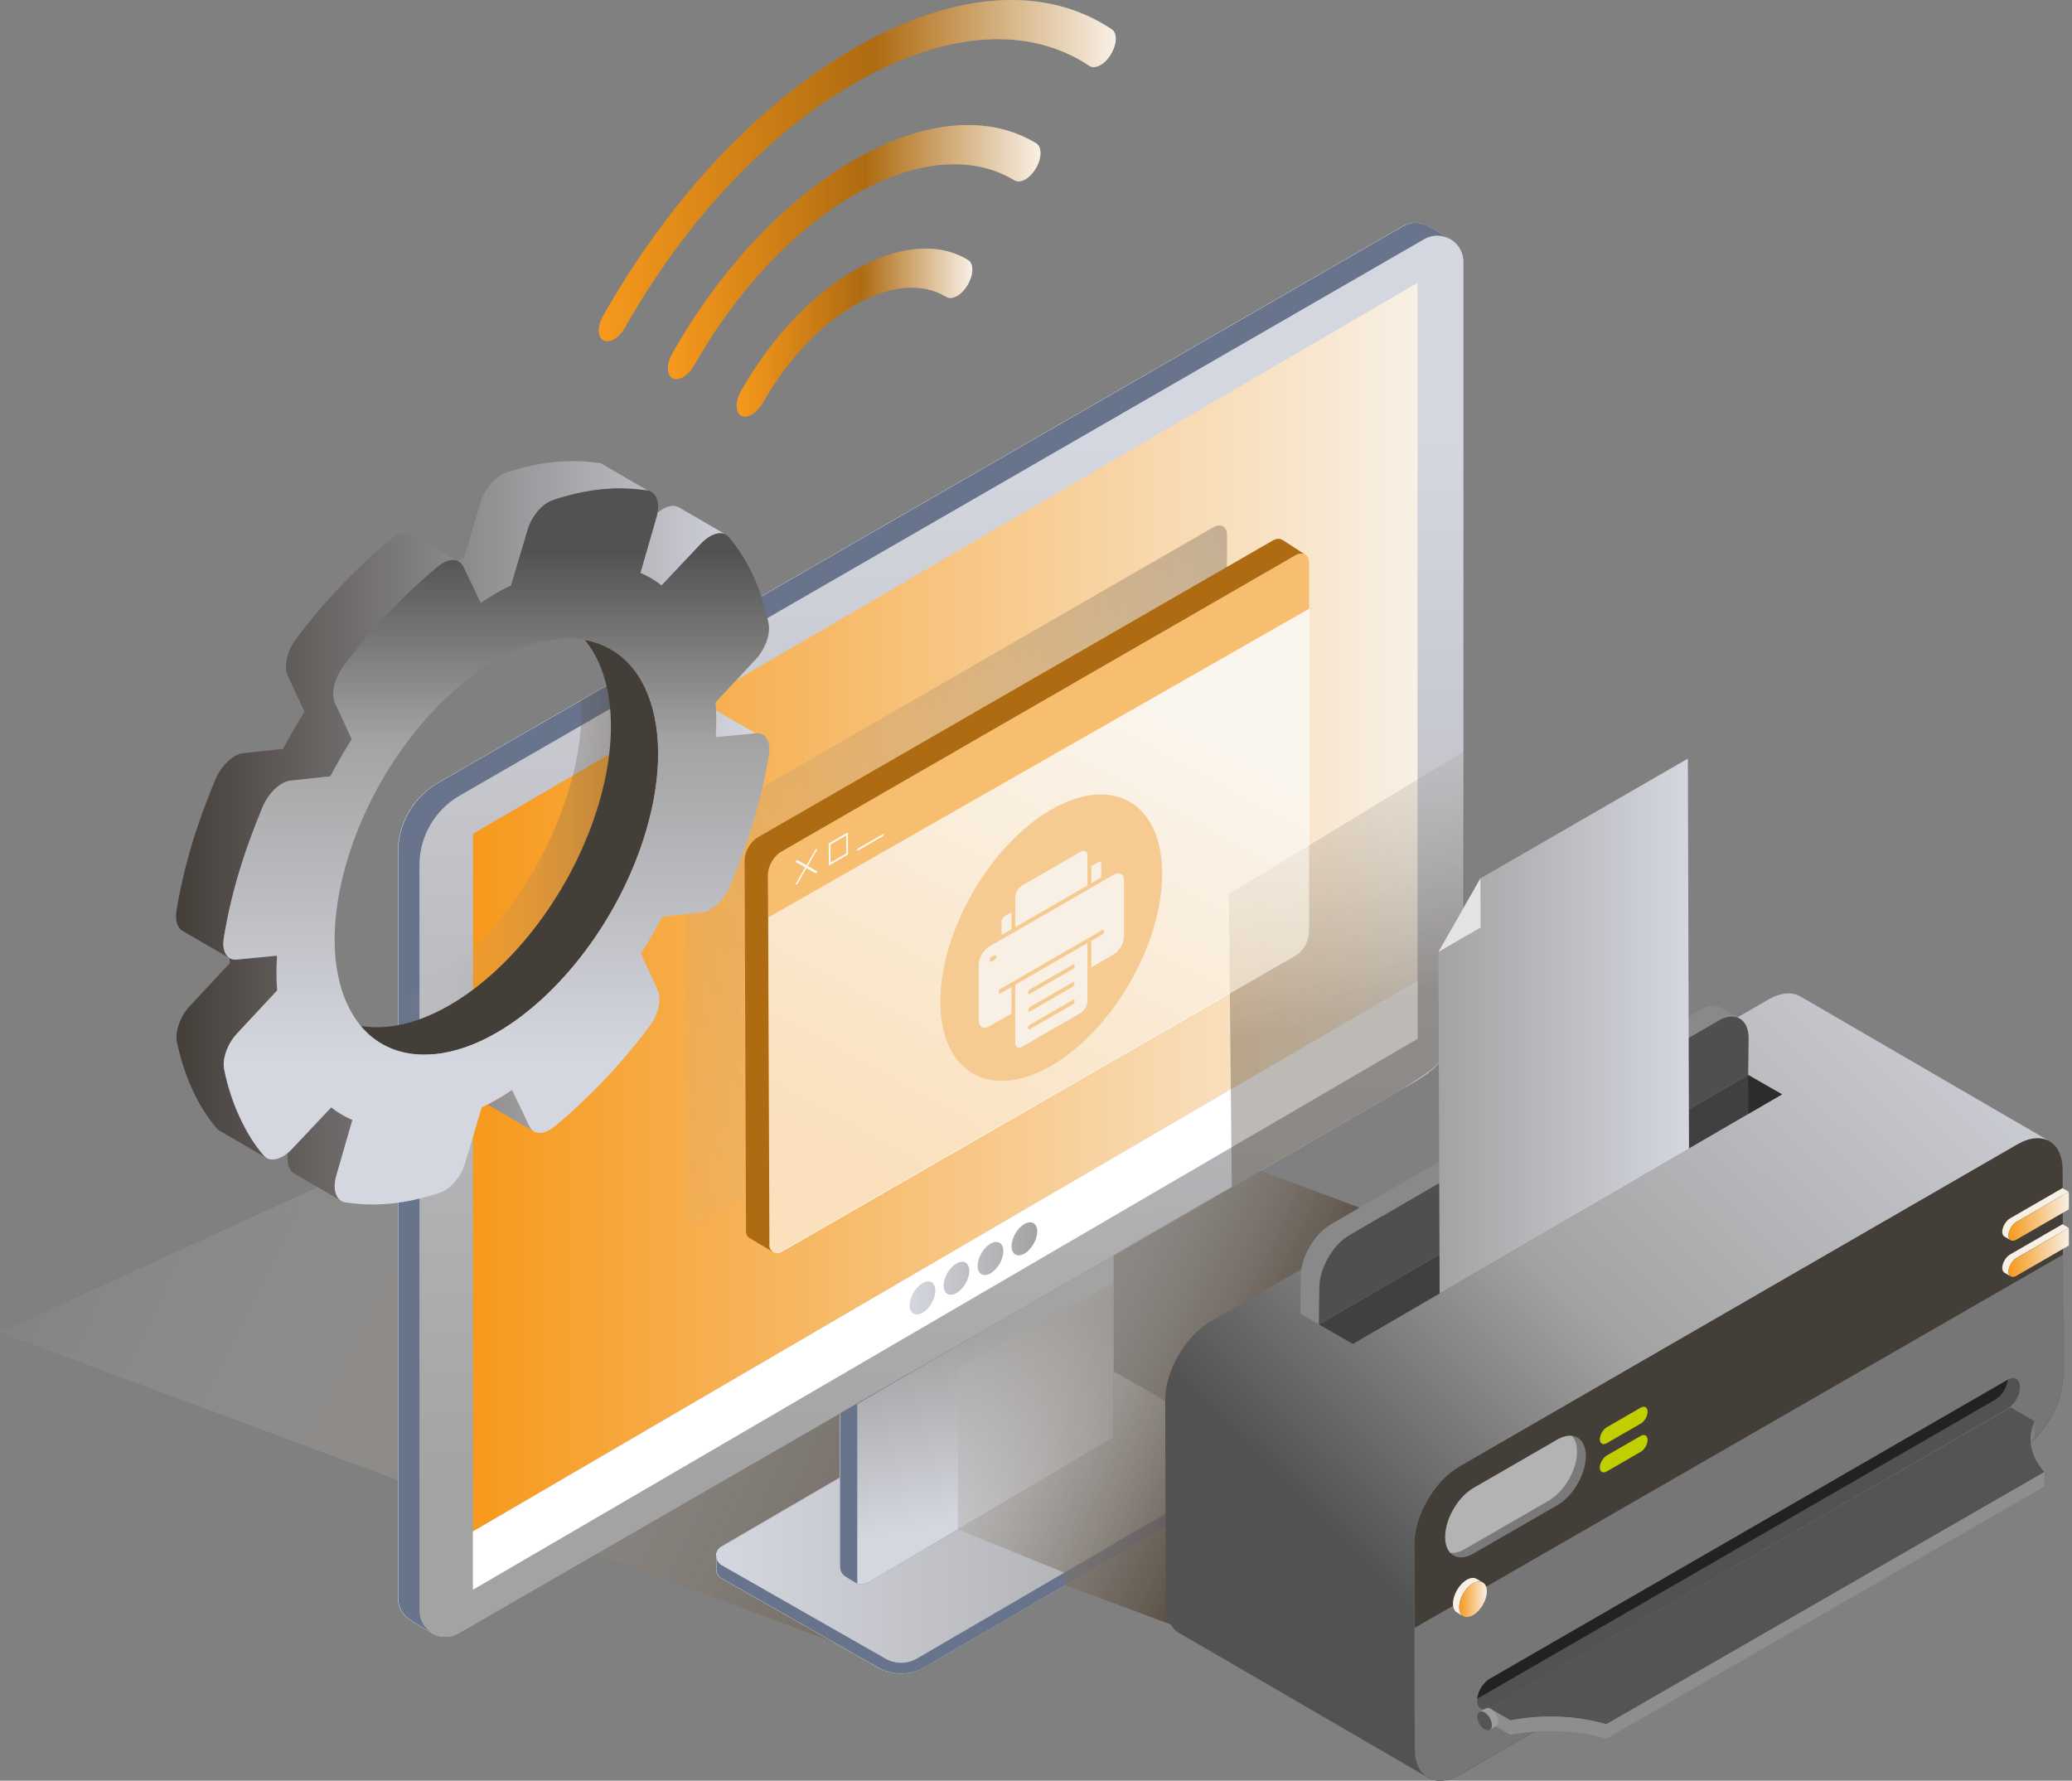 <svg width="434" height="373" viewBox="0 0 434 373" fill="none" xmlns="http://www.w3.org/2000/svg">
<rect x="0" y="0" width="434" height="373" fill="#808080" stroke="none"/>
<path d="M130.891 68.638C129.679 70.789 127.66 71.956 126.387 71.298C125.149 70.613 125.132 68.295 126.334 66.162C140.522 41.123 159.52 21.062 179.862 9.588C200.186 -1.86 219 -3.107 232.837 6.12C234.057 6.866 233.978 9.263 232.679 11.379C231.397 13.53 229.36 14.583 228.175 13.793C215.541 5.365 198.334 6.506 179.783 16.98C161.206 27.436 143.867 45.75 130.891 68.62V68.638Z" fill="url(#paint0_linear_9299_224)"/>
<g opacity="0.4">
<path d="M130.891 68.638C129.679 70.789 127.66 71.956 126.387 71.298C125.149 70.613 125.132 68.295 126.334 66.162C140.522 41.123 159.52 21.062 179.862 9.588C200.186 -1.86 219 -3.107 232.837 6.12C234.057 6.866 233.978 9.263 232.679 11.379C231.397 13.53 229.36 14.583 228.175 13.793C215.541 5.365 198.334 6.506 179.783 16.98C161.206 27.436 143.867 45.75 130.891 68.62V68.638Z" fill="url(#paint1_linear_9299_224)"/>
</g>
<path d="M217.043 30.026C218.263 30.773 218.237 33.09 216.99 35.25V35.224C215.726 37.392 213.733 38.516 212.486 37.761C203.724 32.484 192.022 33.441 179.511 40.482C166.544 47.813 154.437 60.596 145.377 76.566C144.139 78.734 142.146 79.884 140.873 79.226C139.618 78.558 139.574 76.249 140.821 74.055C151.092 55.943 164.876 41.422 179.599 33.108C193.813 25.127 207.131 24.004 217.043 30.017H217.034L217.043 30.026Z" fill="url(#paint2_linear_9299_224)"/>
<g opacity="0.4">
<path d="M217.043 30.026C218.263 30.773 218.237 33.09 216.99 35.25V35.224C215.726 37.392 213.733 38.516 212.486 37.761C203.724 32.484 192.022 33.441 179.511 40.482C166.544 47.813 154.437 60.596 145.377 76.566C144.139 78.734 142.146 79.884 140.873 79.226C139.618 78.558 139.574 76.249 140.821 74.055C151.092 55.943 164.876 41.422 179.599 33.108C193.813 25.127 207.131 24.004 217.043 30.017H217.034L217.043 30.026Z" fill="url(#paint3_linear_9299_224)"/>
</g>
<path d="M179.406 56.382C188.247 51.395 196.543 50.71 202.75 54.45C203.971 55.17 203.971 57.47 202.698 59.648C201.442 61.816 199.44 62.94 198.194 62.185C193.207 59.156 186.5 59.692 179.327 63.748C171.891 67.935 164.946 75.275 159.775 84.397C158.538 86.565 156.518 87.759 155.272 87.083C154.016 86.416 153.972 84.107 155.219 81.912C161.637 70.613 170.205 61.562 179.406 56.373V56.382Z" fill="url(#paint4_linear_9299_224)"/>
<g opacity="0.4">
<path d="M179.406 56.382C188.247 51.395 196.543 50.71 202.75 54.45C203.971 55.17 203.971 57.47 202.698 59.648C201.442 61.816 199.44 62.94 198.194 62.185C193.207 59.156 186.5 59.692 179.327 63.748C171.891 67.935 164.946 75.275 159.775 84.397C158.538 86.565 156.518 87.759 155.272 87.083C154.016 86.416 153.972 84.107 155.219 81.912C161.637 70.613 170.205 61.562 179.406 56.373V56.382Z" fill="url(#paint5_linear_9299_224)"/>
</g>
<path opacity="0.5" d="M140.513 249.738H142.312V243.865C142.312 243.364 141.909 242.96 141.408 242.96C140.908 242.96 140.504 243.364 140.504 243.865V249.738H140.513Z" fill="white"/>
<path opacity="0.5" d="M142.321 250.186H140.521V256.059C140.521 256.56 140.925 256.963 141.426 256.963C141.926 256.963 142.33 256.56 142.33 256.059V250.186H142.321Z" fill="white"/>
<path d="M83.535 240.915C83.535 240.915 244.294 306.681 242.784 307.55L177.299 344.976L0 279.087L83.535 240.915Z" fill="url(#paint6_linear_9299_224)"/>
<path d="M261.045 303.151L227.297 283.898C224.979 282.564 222.117 282.582 219.808 283.934L151.11 323.959C150.302 324.424 149.995 326.092 149.995 326.092C149.995 326.092 149.969 327.962 149.995 328.743C150.021 329.472 150.399 330.201 151.128 330.622L183.787 349.252C186.842 350.999 190.608 350.981 193.655 349.199L261.071 309.92C261.818 309.481 262.213 308.709 262.221 307.954V304.96C262.221 304.96 262.134 303.757 261.054 303.134L261.045 303.151Z" fill="white"/>
<path d="M261.062 307.172L192.021 347.408C189.976 348.593 187.465 348.602 185.411 347.434L151.127 327.874C149.617 327.014 149.608 324.845 151.11 323.976L219.799 283.951C222.117 282.599 224.97 282.599 227.297 283.916L261.045 303.169C262.599 304.056 262.607 306.277 261.062 307.172Z" fill="white"/>
<path d="M233.196 246.577L179.748 277.27C177.377 278.64 175.92 281.168 175.92 283.898V328.173C175.92 329.059 176.359 329.779 177 330.209C177.377 330.473 179.019 331.482 179.519 331.693C180.187 331.965 180.968 331.948 181.688 331.535L233.188 301.106V246.56V246.569L233.196 246.577Z" fill="white"/>
<path d="M179.52 331.693C180.188 331.965 180.978 331.948 181.698 331.535L233.189 301.106V262.784L179.512 294.1C179.512 294.1 179.512 329.885 179.512 331.693H179.52Z" fill="white"/>
<path d="M298.085 46.918C296.716 46.496 295.171 46.61 293.775 47.418L91.745 163.973C86.547 166.975 83.343 172.515 83.343 178.511V334.704C83.343 336.636 84.308 338.234 85.713 339.191C86.556 339.761 90.164 342.009 91.262 342.457C92.737 343.054 94.466 343.018 96.029 342.114L297.023 226.157C302.879 222.777 306.478 216.543 306.478 209.792V54.837C306.478 52.861 305.469 51.228 304.011 50.289C303.195 49.753 299.402 47.321 298.094 46.926L298.085 46.918Z" fill="white"/>
<path d="M297.014 226.166L96.02 342.123C92.377 344.221 87.82 341.596 87.82 337.4V181.207C87.82 175.219 91.025 169.662 96.222 166.668L298.261 50.105C301.905 48.006 306.461 50.631 306.461 54.828V209.801C306.461 216.552 302.862 222.785 297.006 226.166H297.014Z" fill="white"/>
<path d="M296.856 217.588L99.022 332.992V174.648L296.856 59.244V217.597V217.588Z" fill="white" stroke="#4D4C4D" stroke-width="0.75" stroke-linecap="round" stroke-linejoin="round"/>
<path d="M261.099 303.151L227.351 283.898C225.024 282.564 222.171 282.582 219.862 283.934L151.164 323.959C150.356 324.424 150.049 326.092 150.049 326.092C150.049 326.092 150.022 327.962 150.049 328.743C150.075 329.472 150.453 330.201 151.181 330.622L183.832 349.252C186.896 350.999 190.653 350.981 193.7 349.199L261.125 309.92C261.871 309.481 262.266 308.709 262.266 307.954V304.96C262.266 304.96 262.179 303.757 261.107 303.134L261.099 303.151Z" fill="#68748C"/>
<path d="M261.115 307.172L192.075 347.408C190.038 348.593 187.518 348.602 185.464 347.434L151.181 327.874C149.67 327.014 149.67 324.845 151.172 323.976L219.861 283.951C222.17 282.599 225.032 282.599 227.359 283.916L261.107 303.169C262.652 304.056 262.669 306.277 261.124 307.172H261.115Z" fill="url(#paint7_linear_9299_224)"/>
<path d="M233.25 246.577L179.793 277.27C177.422 278.64 175.965 281.168 175.965 283.898V328.173C175.965 329.059 176.404 329.779 177.045 330.209C177.431 330.473 179.073 331.482 179.564 331.693C180.24 331.965 181.022 331.948 181.742 331.535L233.232 301.106V246.56L233.241 246.569L233.25 246.577Z" fill="#68748C"/>
<path d="M179.573 331.693C180.24 331.965 181.022 331.948 181.742 331.535L233.241 301.106V262.784L179.564 294.1V331.693H179.573Z" fill="url(#paint8_linear_9299_224)"/>
<path d="M298.147 46.918C296.777 46.496 295.232 46.61 293.836 47.418L91.806 163.973C86.609 166.975 83.395 172.515 83.395 178.511V334.704C83.395 336.636 84.361 338.234 85.766 339.191C86.609 339.761 90.208 342.009 91.306 342.457C92.781 343.054 94.51 343.018 96.073 342.114L297.067 226.157C302.923 222.777 306.522 216.543 306.522 209.792V54.837C306.522 52.861 305.513 51.228 304.055 50.289C303.239 49.753 299.446 47.321 298.138 46.926L298.147 46.918Z" fill="#68748C"/>
<path d="M297.066 226.166L96.072 342.123C92.42 344.221 87.863 341.596 87.863 337.4V181.207C87.863 175.219 91.068 169.662 96.265 166.668L298.304 50.105C301.956 48.006 306.513 50.631 306.513 54.828V209.801C306.513 216.552 302.913 222.785 297.057 226.166H297.066Z" fill="url(#paint9_linear_9299_224)"/>
<path d="M296.909 217.588L99.066 332.992V174.648L296.909 59.244V217.597V217.588Z" fill="url(#paint10_linear_9299_224)"/>
<path d="M296.909 217.588L99.066 332.992V320.789L296.909 205.385V217.588Z" fill="#CCD8DF"/>
<path d="M296.909 217.588L99.066 332.992V320.789L296.909 205.385V217.588Z" fill="url(#paint11_linear_9299_224)"/>
<path d="M296.909 217.588L99.066 332.992V320.789L296.909 205.385V217.588Z" fill="white"/>
<path d="M214.567 256.402C216.06 255.55 217.262 256.235 217.262 257.947C217.262 259.659 216.068 261.731 214.585 262.591C213.092 263.443 211.889 262.758 211.881 261.046C211.872 259.343 213.075 257.262 214.567 256.402ZM204.769 265.181C204.769 266.884 205.99 267.578 207.473 266.717C208.966 265.866 210.16 263.785 210.16 262.073C210.16 260.361 208.948 259.667 207.456 260.528C205.963 261.388 204.769 263.469 204.769 265.172V265.181ZM197.649 269.307C197.649 271.01 198.87 271.713 200.353 270.852C201.846 269.992 203.031 267.911 203.031 266.208C203.031 264.505 201.828 263.811 200.336 264.672C198.843 265.523 197.641 267.604 197.649 269.316V269.307ZM190.538 273.442C190.538 275.145 191.758 275.839 193.242 274.979C194.735 274.127 195.92 272.046 195.92 270.334C195.92 268.631 194.708 267.929 193.225 268.789C191.732 269.65 190.538 271.73 190.538 273.434V273.442Z" fill="url(#paint12_linear_9299_224)"/>
<path style="mix-blend-mode:multiply" opacity="0.35" d="M143.675 177.309C143.675 175.544 144.913 173.411 146.44 172.524L254.154 110.436C255.699 109.558 256.999 110.261 256.999 112.025V121.63H256.99L257.016 188.976C257.016 191.189 255.998 193.243 254.075 194.349L146.379 256.402C145.317 257.016 143.965 256.252 143.965 255.015L143.666 177.309H143.675Z" fill="url(#paint13_linear_9299_224)"/>
<path d="M160.873 183.199C160.873 181.435 162.111 179.301 163.639 178.415L271.352 116.327C272.897 115.449 274.197 116.152 274.197 117.916V127.521H274.188L274.214 194.867C274.214 197.08 273.196 199.134 271.273 200.24L163.577 262.293C162.515 262.907 161.163 262.143 161.163 260.905L160.864 183.199H160.873Z" fill="white"/>
<path d="M250.879 31.571L250.914 31.589C250.914 31.589 250.888 31.58 250.879 31.571Z" fill="url(#paint14_linear_9299_224)"/>
<path style="mix-blend-mode:multiply" opacity="0.35" d="M258.017 248.658L257.394 187.273L306.891 157.213L306.523 208.238C305.065 222.101 301.431 223.066 292.994 228.51L258.008 248.667L258.017 248.658Z" fill="url(#paint15_linear_9299_224)"/>
<path opacity="0.42" d="M160.653 192.172L160.925 260.905C160.925 262.143 162.269 262.907 163.34 262.292L271.036 200.24C272.959 199.134 273.986 197.079 273.977 194.867L273.951 127.521L160.662 192.181L160.653 192.172Z" fill="url(#paint16_linear_9299_224)"/>
<path d="M274.197 127.521L160.899 192.181L160.873 183.199C160.873 181.435 162.111 179.301 163.639 178.415L271.352 116.327C272.897 115.449 274.197 116.152 274.197 117.916V127.53V127.521Z" fill="#F7991C"/>
<path d="M273.513 116.239H273.504C273.46 116.222 273.416 116.178 273.372 116.143L273.513 116.239Z" fill="#AE6B11"/>
<path d="M158.731 175.395L266.568 113.237C267.446 112.736 268.227 112.763 268.754 113.184H268.763L273.337 116.143C272.819 115.862 272.108 115.906 271.344 116.345L163.63 178.432C162.103 179.319 160.865 181.444 160.865 183.217L161.163 260.923C161.163 261.511 161.47 261.985 161.901 262.257L157.037 259.351C156.58 259.07 156.264 258.588 156.264 257.982L155.966 180.188C155.966 178.415 157.204 176.281 158.731 175.403V175.395Z" fill="#AE6B11"/>
<path d="M177.553 174.446C177.553 174.446 177.615 174.508 177.615 174.56V178.775C177.623 178.827 177.606 178.897 177.571 178.959C177.527 179.02 177.483 179.073 177.439 179.099L173.778 181.215C173.734 181.242 173.69 181.242 173.646 181.233C173.611 181.206 173.594 181.171 173.594 181.11L173.576 176.896C173.576 176.843 173.603 176.773 173.638 176.711C173.664 176.65 173.725 176.597 173.769 176.571L177.43 174.455C177.474 174.429 177.518 174.429 177.562 174.446H177.553ZM177.255 178.775V174.999L173.954 176.896L173.971 180.671L177.255 178.775Z" fill="white"/>
<path d="M184.955 174.71C185.06 174.648 185.148 174.701 185.148 174.815C185.148 174.92 185.051 175.079 184.955 175.131L179.714 178.16C179.608 178.222 179.521 178.178 179.521 178.055C179.521 177.941 179.608 177.783 179.714 177.73L184.955 174.701V174.71Z" fill="white"/>
<path d="M170.943 177.826C170.987 177.8 171.04 177.791 171.075 177.809C171.154 177.853 171.154 177.984 171.075 178.116L169.187 181.391L168.915 181.856L167.028 185.122C166.993 185.183 166.94 185.227 166.896 185.262C166.852 185.298 166.808 185.298 166.764 185.271C166.685 185.227 166.685 185.096 166.764 184.973L168.652 181.698L168.924 181.233L170.812 177.967C170.856 177.897 170.899 177.853 170.943 177.826Z" fill="white"/>
<path d="M171.092 182.479C171.163 182.523 171.163 182.655 171.092 182.778C171.048 182.839 170.996 182.892 170.952 182.918C170.908 182.953 170.855 182.953 170.82 182.927L168.915 181.847L169.178 181.382L171.084 182.471L171.092 182.479Z" fill="white"/>
<path d="M167.01 180.153L168.915 181.233L168.643 181.698L166.738 180.609C166.659 180.566 166.659 180.434 166.738 180.311C166.782 180.241 166.826 180.197 166.87 180.17C166.914 180.135 166.957 180.135 167.001 180.153H167.01Z" fill="white"/>
<path d="M220.195 223.242C207.36 230.652 196.965 224.656 196.965 209.827C196.965 194.999 207.36 177.001 220.195 169.583C233.03 162.173 243.425 168.187 243.425 182.998C243.425 197.808 233.03 215.824 220.195 223.242Z" fill="#F3AF56"/>
<path opacity="0.42" d="M160.873 183.199C160.873 181.435 162.111 179.301 163.639 178.415L271.352 116.327C272.897 115.449 274.197 116.152 274.197 117.916V127.521H274.188L274.214 194.867C274.214 197.08 273.196 199.134 271.273 200.24L163.577 262.293C162.515 262.907 161.163 262.143 161.163 260.905L160.864 183.199H160.873Z" fill="url(#paint17_linear_9299_224)"/>
<path d="M212.663 194.191V187.967C212.663 187.853 212.672 187.738 212.689 187.615C212.83 186.764 213.418 185.877 214.094 185.482L226.359 178.406C226.517 178.318 226.675 178.257 226.815 178.239C227.395 178.134 227.781 178.538 227.781 179.24V185.465L212.654 194.2L212.663 194.191Z" fill="#F8F0E5"/>
<path d="M230.651 183.805L228.588 184.999V181.435L230.045 180.592C230.388 180.408 230.66 180.566 230.66 180.952V183.796V183.805H230.651Z" fill="#F8F0E5"/>
<path d="M210.389 191.935L211.855 191.092V194.656L209.774 195.859V193.006C209.774 192.892 209.801 192.76 209.853 192.628C209.959 192.339 210.169 192.075 210.389 191.944V191.935Z" fill="#F8F0E5"/>
<path d="M233.268 183.235L207.184 198.291C205.981 198.985 205.016 200.67 205.016 202.049V213.734C205.016 215.121 205.99 215.683 207.184 214.989L211.855 212.294V206.746L209.616 208.036C209.502 208.115 209.388 208.133 209.3 208.098C209.212 208.062 209.168 207.957 209.168 207.825C209.168 207.694 209.212 207.536 209.3 207.404C209.388 207.264 209.502 207.158 209.616 207.106L230.827 194.858C230.941 194.779 231.055 194.753 231.143 194.797C231.231 194.832 231.275 194.937 231.275 195.069C231.275 195.201 231.222 195.359 231.143 195.49C231.055 195.631 230.941 195.736 230.827 195.789L228.588 197.08V202.628L233.259 199.933C234.462 199.239 235.427 197.554 235.427 196.175V184.49C235.427 183.103 234.453 182.541 233.259 183.235H233.268ZM208.273 201.083L207.676 201.425C207.448 201.557 207.272 201.452 207.272 201.188C207.272 200.934 207.456 200.609 207.676 200.486L208.282 200.135C208.51 200.003 208.685 200.108 208.685 200.372C208.685 200.626 208.501 200.951 208.282 201.074L208.273 201.083Z" fill="#F8F0E5"/>
<path d="M226.35 212.189C227.14 211.732 227.781 210.617 227.781 209.704V197.545L212.654 206.28V218.44C212.654 218.879 212.804 219.212 213.076 219.37C213.348 219.528 213.708 219.484 214.085 219.265L226.35 212.189ZM215.771 207.22L224.664 202.084C224.779 202.005 224.893 201.987 224.98 202.022C225.068 202.066 225.112 202.163 225.112 202.295C225.112 202.426 225.06 202.584 224.98 202.716C224.893 202.856 224.779 202.962 224.664 203.014L215.771 208.15C215.657 208.229 215.543 208.256 215.455 208.212C215.367 208.168 215.323 208.071 215.323 207.94C215.323 207.808 215.376 207.65 215.455 207.518C215.543 207.378 215.657 207.272 215.771 207.22ZM215.771 210.907L224.664 205.771C224.893 205.639 225.068 205.745 225.068 206.008C225.068 206.272 224.884 206.588 224.664 206.711L215.771 211.846C215.543 211.978 215.367 211.873 215.367 211.609C215.367 211.346 215.551 211.03 215.771 210.907ZM215.771 214.612L224.664 209.476C224.779 209.397 224.893 209.379 224.98 209.415C225.068 209.458 225.112 209.555 225.112 209.687C225.112 209.818 225.06 209.976 224.98 210.108C224.893 210.249 224.779 210.354 224.664 210.407L215.771 215.543C215.657 215.622 215.543 215.648 215.455 215.604C215.367 215.56 215.323 215.464 215.323 215.332C215.323 215.2 215.376 215.042 215.455 214.91C215.543 214.77 215.657 214.665 215.771 214.612Z" fill="#F8F0E5"/>
<path d="M233.197 262.784L263.943 245.19L350.279 277.428L246.437 340.718L223.11 332.044L223.031 329.454L200.626 320.368L200.679 286.787L233.189 268.745L233.197 262.784Z" fill="url(#paint18_linear_9299_224)"/>
<path d="M327.751 300.737C331.527 298.56 334.591 300.307 334.599 304.662C334.608 308.999 331.562 314.275 327.795 316.452L307.699 328.05C303.924 330.227 300.86 328.48 300.843 324.152C300.834 319.797 303.88 314.521 307.656 312.344L327.751 300.737Z" fill="#7A7A7A"/>
<path d="M324.345 300.623C327.637 298.727 330.315 300.246 330.333 304.047C330.341 307.831 327.681 312.44 324.389 314.345L306.839 324.477C303.547 326.382 300.869 324.854 300.852 321.07C300.843 317.269 303.503 312.66 306.795 310.755L324.345 300.623Z" fill="#B3B3B3"/>
<path d="M296.216 323.528L296.339 366.284C296.356 372.298 300.605 374.721 305.838 371.701L422.709 304.223C427.941 301.203 432.181 293.872 432.164 287.867L432.041 245.12C432.023 239.106 427.757 236.692 422.524 239.712L305.654 307.181C300.421 310.201 296.198 317.523 296.207 323.537L296.216 323.528ZM309.394 356.205C309.394 354.537 310.57 352.5 312.019 351.657L420.47 289.043C421.918 288.209 423.104 288.885 423.112 290.553C423.112 292.221 421.936 294.258 420.487 295.101L312.036 357.715C310.588 358.558 309.402 357.873 309.394 356.205ZM302.695 321.992C302.686 318.191 305.346 313.581 308.639 311.676L326.188 301.545C329.481 299.649 332.158 301.167 332.176 304.969C332.185 308.753 329.525 313.362 326.232 315.267L308.682 325.398C305.39 327.304 302.704 325.776 302.695 321.992Z" fill="#443E39"/>
<path d="M381.586 238.272L281.115 295.9L271.37 278.912L371.841 221.275L381.586 238.272Z" fill="#404040"/>
<path d="M420.844 282.312L303.727 350.476L310.629 362.335L427.746 294.171L420.844 282.312Z" fill="#525252"/>
<path d="M417.924 287.12C419.372 286.286 420.558 286.962 420.566 288.63C420.566 290.299 419.39 292.335 417.941 293.178L309.49 355.792C308.042 356.635 306.856 355.959 306.848 354.282C306.848 352.614 308.024 350.578 309.473 349.735L417.924 287.12Z" fill="#222222"/>
<path d="M377.126 208.73C375.405 207.729 373.009 207.869 370.375 209.388L253.504 276.866C248.272 279.886 244.049 287.208 244.066 293.222L244.11 308.744L244.189 335.969C244.189 338.954 245.252 341.052 246.955 342.044C264.338 352.149 281.721 362.245 299.104 372.35C297.401 371.367 296.347 369.26 296.339 366.275L296.26 339.05L296.216 323.528C296.198 317.515 300.421 310.193 305.662 307.172L422.533 239.703C425.167 238.184 427.563 238.035 429.284 239.045L377.135 208.739L377.126 208.73ZM283.372 281.519L276.269 277.446L366.161 225.156L373.263 229.229L283.372 281.519Z" fill="url(#paint19_linear_9299_224)"/>
<path d="M360.516 211.1C359.366 210.433 357.777 210.529 356.021 211.539L278.754 256.472C275.268 258.482 272.441 263.381 272.459 267.384L272.362 275.145L276.269 277.419L276.366 269.65C276.357 265.646 279.184 260.747 282.66 258.746L359.927 213.813C361.683 212.795 363.272 212.707 364.422 213.374L360.507 211.1H360.516Z" fill="#898989"/>
<path d="M359.928 213.822C363.422 211.802 366.258 213.427 366.267 217.43L366.17 225.2L276.261 277.437L276.357 269.667C276.349 265.664 279.175 260.765 282.652 258.763L359.919 213.831L359.928 213.822Z" fill="#4F4F4F"/>
<path d="M366.17 225.2L366.24 233.303L373.237 229.23L366.17 225.2Z" fill="#2C2C2C"/>
<path d="M296.269 341.008L296.339 366.275C296.356 372.289 300.606 374.712 305.838 371.692L422.709 304.214C427.941 301.194 432.182 293.863 432.164 287.858L432.094 262.819L296.269 341.017V341.008ZM420.487 295.101L312.036 357.715C310.588 358.558 309.402 357.873 309.394 356.205C309.394 354.537 310.57 352.5 312.019 351.657L420.47 289.043C421.918 288.209 423.104 288.885 423.112 290.553C423.112 292.221 421.936 294.258 420.487 295.101Z" fill="#767676"/>
<path d="M311.878 357.759L316.373 360.367C322.949 359.067 330.209 359.339 336.451 361.183L428.222 308.349C425.263 305.057 424.578 301.246 426.141 297.708L421.154 294.811L311.878 357.759Z" fill="#545454"/>
<path d="M428.222 308.349L336.451 361.183C330.209 359.339 322.949 359.067 316.373 360.366L311.878 357.759V360.779L316.382 363.387C322.957 362.096 330.218 362.359 336.46 364.203L428.231 311.369V308.349H428.222Z" fill="#8E8E8E"/>
<path d="M312.282 357.97C311.851 357.724 311.465 357.698 311.184 357.864L309.876 358.619C310.657 358.163 311.702 359.199 312.15 360.094C312.343 360.481 312.492 360.92 312.492 361.359C312.492 361.85 312.317 362.193 312.044 362.351L313.353 361.596C313.625 361.438 313.8 361.095 313.8 360.612C313.8 359.761 313.142 358.479 312.282 357.979V357.97Z" fill="#9D9D9D"/>
<path d="M310.974 358.725C311.817 359.208 312.493 360.393 312.493 361.359C312.493 362.342 311.799 362.728 310.965 362.245C310.114 361.754 309.429 360.568 309.438 359.594C309.438 358.628 310.131 358.233 310.974 358.725Z" fill="#555555"/>
<mask id="mask0_9299_224" style="mask-type:luminance" maskUnits="userSpaceOnUse" x="425" y="297" width="2" height="8">
<path d="M425.324 301.483V304.504C425.324 303.239 425.605 301.966 426.149 300.728V297.708C425.596 298.946 425.324 300.219 425.324 301.483Z" fill="white"/>
</mask>
<g mask="url(#mask0_9299_224)">
<path d="M425.324 301.483V304.504C425.324 303.239 425.605 301.966 426.149 300.728V297.708C425.596 298.946 425.324 300.219 425.324 301.483Z" fill="#8E8E8E"/>
</g>
<path d="M310.069 184.007L353.536 158.907L353.773 240.599L301.545 270.966L301.299 199.389L310.069 184.007Z" fill="url(#paint20_linear_9299_224)"/>
<path d="M301.299 199.389L310.122 194.288L310.087 183.998L301.299 199.389Z" fill="#E3E3E3"/>
<path d="M420.987 262.802L431.997 256.445L433.305 257.2L422.296 263.557C421.102 264.25 420.057 266.717 421.163 267.358L419.855 266.603C419.565 266.436 419.39 266.076 419.39 265.576C419.39 264.672 420.092 263.32 420.987 262.802Z" fill="#F8F0E5"/>
<path d="M422.296 263.565C421.409 264.075 420.69 265.321 420.698 266.34C420.698 267.358 421.427 267.771 422.314 267.262L433.349 260.888V257.604L433.314 257.209L422.305 263.565H422.296Z" fill="url(#paint21_linear_9299_224)"/>
<path d="M420.987 255.234L431.997 248.878L433.305 249.633L422.296 255.989C421.102 256.682 420.057 259.15 421.163 259.79L419.855 259.035C419.565 258.869 419.39 258.509 419.39 258.008C419.39 257.104 420.092 255.752 420.987 255.234Z" fill="#F8F0E5"/>
<path d="M422.296 255.989C421.409 256.498 420.69 257.745 420.698 258.763C420.698 259.782 421.427 260.194 422.314 259.685L433.349 253.311V250.028L433.314 249.633L422.305 255.989H422.296Z" fill="url(#paint22_linear_9299_224)"/>
<path d="M343.659 300.781C344.45 300.325 345.099 300.702 345.108 301.615C345.108 302.537 344.467 303.643 343.668 304.109L336.557 308.217C335.749 308.683 335.1 308.323 335.1 307.401C335.1 306.479 335.749 305.355 336.548 304.89L343.659 300.781Z" fill="#C1CF00"/>
<path d="M343.659 294.873C344.45 294.416 345.099 294.785 345.108 295.707C345.108 296.628 344.467 297.743 343.668 298.2L336.557 302.3C335.749 302.765 335.1 302.405 335.1 301.483C335.1 300.562 335.749 299.438 336.548 298.973L343.659 294.864V294.873Z" fill="#C1CF00"/>
<path d="M309.28 330.719C308.753 330.411 308.024 330.455 307.225 330.921C305.619 331.851 304.337 334.09 304.337 335.916C304.337 336.829 304.662 337.47 305.18 337.777L306.479 338.532C305.961 338.225 305.636 337.584 305.636 336.671C305.636 334.836 306.918 332.606 308.525 331.676C309.324 331.21 310.052 331.166 310.579 331.474L309.28 330.719Z" fill="#F8F0E5"/>
<path d="M308.534 331.676C310.132 330.754 311.431 331.491 311.44 333.326C311.44 335.161 310.149 337.4 308.56 338.322C306.954 339.252 305.663 338.497 305.654 336.671C305.654 334.836 306.936 332.606 308.543 331.676H308.534Z" fill="url(#paint23_linear_9299_224)"/>
<path d="M158.301 153.631L149.917 154.456C150.049 152.454 150.075 150.567 149.996 148.811L158.292 153.631H158.301ZM102.148 231.372L111.867 237.017C111.788 236.973 111.718 236.911 111.648 236.85C111.586 236.797 111.534 236.745 111.472 236.683C111.472 236.683 111.472 236.683 111.463 236.674C111.244 236.455 111.042 236.2 110.901 235.875L107.284 228.325C106.222 229.036 105.195 229.695 104.159 230.283C103.509 230.652 102.842 231.012 102.157 231.363L102.148 231.372ZM152.112 112.025L142.2 106.266C141.313 105.757 140.093 105.897 138.837 106.626C138.469 106.837 138.091 107.109 137.722 107.416C137.67 107.715 137.599 108.013 137.512 108.32L134.14 120.023C135.668 120.682 137.108 121.507 138.469 122.578L138.583 122.648L146.932 113.799C147.511 113.202 148.126 112.728 148.714 112.376C149.013 112.201 149.311 112.078 149.601 111.973C149.645 111.955 149.689 111.938 149.724 111.929C149.82 111.894 149.917 111.867 150.005 111.841C150.11 111.815 150.207 111.788 150.312 111.771C150.365 111.762 150.417 111.753 150.47 111.744C151.085 111.657 151.646 111.744 152.112 112.017V112.025ZM39.815 210.688C37.787 212.803 36.602 216.034 37.067 218.308C37.822 221.908 38.937 225.288 40.324 228.29C41.712 231.293 43.38 234.049 45.416 236.358C45.583 236.56 45.776 236.727 45.987 236.85L55.899 242.609C55.899 242.609 55.82 242.557 55.785 242.53C55.732 242.495 55.671 242.451 55.618 242.407C55.583 242.372 55.539 242.337 55.504 242.302C55.442 242.24 55.372 242.188 55.319 242.126C53.283 239.817 51.615 237.061 50.227 234.058C48.831 231.047 47.717 227.667 46.97 224.076C46.514 221.802 47.69 218.58 49.718 216.456L58.076 207.483C58.041 207.088 58.023 206.675 57.997 206.272C57.988 206.105 57.971 205.955 57.962 205.789C57.944 205.367 57.936 204.937 57.936 204.507C57.936 204.34 57.927 204.182 57.927 204.015C57.927 202.804 57.971 201.531 58.059 200.214H58.041L49.666 201.021C49.06 201.092 48.533 200.969 48.094 200.697C47.971 200.618 47.848 200.53 47.743 200.424C47.638 200.328 47.55 200.214 47.462 200.1C47.453 200.082 47.444 200.073 47.427 200.056C47.251 199.801 47.111 199.511 47.005 199.178C47.005 199.16 46.997 199.134 46.988 199.116C46.944 198.958 46.9 198.792 46.874 198.616C46.874 198.607 46.874 198.598 46.874 198.59C46.847 198.405 46.821 198.203 46.812 198.001C46.812 197.984 46.812 197.966 46.812 197.949C46.812 197.764 46.812 197.58 46.812 197.387C46.812 197.343 46.812 197.299 46.812 197.264C46.83 197.053 46.847 196.834 46.883 196.605C47.602 192.049 48.691 187.387 50.069 182.787C51.439 178.186 53.186 173.472 55.109 168.863C55.39 168.231 55.741 167.634 56.118 167.072C56.979 165.808 58.023 164.78 59.086 164.166C59.174 164.113 59.27 164.069 59.358 164.025C59.621 163.894 59.885 163.788 60.148 163.709C60.376 163.639 60.596 163.586 60.815 163.56L66.741 162.919L69.208 162.647C69.208 162.647 69.235 162.603 69.243 162.586C70.552 160.092 71.974 157.643 73.545 155.106C73.598 155.027 73.642 154.948 73.695 154.86L70.165 147.257C70.165 147.257 70.139 147.16 70.121 147.116C69.41 145.246 70.042 142.358 71.667 140.031C71.746 139.917 71.807 139.803 71.895 139.698C73.879 137.02 75.951 134.5 78.076 132.077C79.191 130.813 80.305 129.558 81.447 128.355C83.44 126.265 85.468 124.29 87.504 122.42C88.944 121.103 90.393 119.821 91.833 118.636C91.921 118.566 92.008 118.504 92.096 118.434C92.324 118.267 92.553 118.101 92.781 117.978C92.992 117.855 93.194 117.758 93.395 117.67C93.439 117.653 93.483 117.635 93.536 117.618C93.712 117.548 93.887 117.495 94.063 117.451C94.159 117.425 94.256 117.416 94.352 117.398C94.405 117.398 94.458 117.381 94.51 117.381C95.652 117.24 96.6 117.714 97.083 118.785L100.691 126.327H100.709C101.771 125.616 102.789 124.966 103.825 124.369C104.87 123.772 105.897 123.228 107.047 122.666L110.524 111.016C111.218 108.61 112.938 106.328 114.808 105.248C115.116 105.072 115.44 104.923 115.756 104.817C119.356 103.597 122.85 102.842 126.178 102.517C127.424 102.394 128.653 102.342 129.874 102.342C131.893 102.342 133.868 102.517 135.782 102.807L125.87 97.048C122.824 96.582 119.602 96.442 116.292 96.758C112.965 97.083 109.462 97.829 105.871 99.058C105.555 99.164 105.23 99.313 104.923 99.488C103.053 100.568 101.341 102.851 100.638 105.256L97.162 116.907C96.723 117.117 96.319 117.328 95.906 117.539L86.188 111.894C85.336 111.393 84.133 111.499 82.869 112.218C82.562 112.394 82.237 112.614 81.921 112.877C78.427 115.748 74.941 119.031 71.526 122.587C68.216 126.081 64.994 129.839 61.974 133.921C60.139 136.353 59.411 139.54 60.245 141.48L63.774 149.083C62.123 151.734 60.657 154.271 59.288 156.87L50.895 157.783C50.333 157.836 49.745 158.055 49.165 158.398C47.638 159.276 46.119 161.023 45.188 163.095C43.265 167.695 41.527 172.41 40.149 177.019C38.779 181.619 37.691 186.29 36.962 190.837C36.646 192.848 37.155 194.358 38.226 194.981L48.077 200.705C48.094 201.057 48.112 201.408 48.147 201.741L39.789 210.705H39.798L39.815 210.688ZM60.324 241.485C59.972 243.505 60.473 245.155 61.641 245.831L71.552 251.59C71.394 251.494 71.245 251.38 71.114 251.257C71.114 251.257 71.096 251.239 71.087 251.239C70.964 251.116 70.85 250.976 70.745 250.818C70.727 250.792 70.71 250.765 70.692 250.748C70.596 250.598 70.516 250.432 70.446 250.265C70.429 250.23 70.42 250.195 70.402 250.159C70.332 249.984 70.279 249.799 70.236 249.598C70.236 249.571 70.227 249.536 70.218 249.51C70.183 249.334 70.157 249.15 70.148 248.957C70.148 248.904 70.139 248.851 70.13 248.799C70.121 248.597 70.13 248.386 70.13 248.167C70.13 248.096 70.13 248.026 70.148 247.956C70.165 247.736 70.192 247.508 70.236 247.28C70.244 247.218 70.262 247.157 70.271 247.095C70.323 246.841 70.376 246.586 70.455 246.314L73.835 234.62C72.395 233.988 71.034 233.224 69.761 232.258H69.744C69.63 232.162 69.516 232.083 69.41 232.004L61.052 240.845C60.815 241.09 60.578 241.301 60.333 241.503L60.324 241.485Z" fill="url(#paint24_linear_9299_224)"/>
<path style="mix-blend-mode:multiply" opacity="0.35" d="M83.333 209.678C84.887 209.028 86.441 208.256 87.977 207.36C101.278 199.678 113.868 183.296 119.249 165.14C121.242 158.415 122.024 152.173 121.734 146.695L129.521 142.2C132.427 149.416 132.541 159.469 129.161 170.899C123.779 189.046 111.19 205.429 97.889 213.119C93.579 215.613 89.198 217.175 84.966 217.606C84.413 217.658 83.868 217.693 83.333 217.711V209.669V209.678Z" fill="url(#paint25_linear_9299_224)"/>
<path d="M81.226 215.06C85.466 214.638 89.847 213.058 94.149 210.573C107.45 202.891 120.039 186.509 125.421 168.353C129.811 153.543 128.318 141.041 122.48 134.035C122.48 134.035 123.683 134.237 125.483 134.852C126.176 135.089 127.967 136.028 127.967 136.028C137.308 141.454 140.68 156.062 135.333 174.113C129.951 192.26 117.362 208.642 104.061 216.333C99.75 218.826 95.37 220.389 91.138 220.819C86.836 221.249 83.087 220.459 80.006 218.668L70.094 212.909C73.184 214.7 76.924 215.49 81.226 215.06Z" fill="#443E39"/>
<path d="M49.7 216.42L58.058 207.457C57.865 205.236 57.865 202.812 58.041 200.17L49.648 200.986C47.62 201.215 46.417 199.362 46.865 196.562C47.585 192.005 48.673 187.343 50.052 182.743C51.421 178.142 53.168 173.428 55.091 168.819C56.022 166.747 57.532 165.009 59.068 164.122C59.648 163.788 60.236 163.578 60.798 163.516L69.191 162.603C70.56 160.013 72.026 157.467 73.677 154.816L70.148 147.213C69.314 145.264 70.042 142.086 71.877 139.654C74.906 135.58 78.128 131.823 81.429 128.311C84.827 124.747 88.321 121.463 91.824 118.601C92.14 118.346 92.465 118.118 92.772 117.943C94.642 116.863 96.363 117.161 97.074 118.75L100.691 126.3C101.753 125.581 102.772 124.931 103.816 124.325C104.861 123.728 105.888 123.184 107.038 122.622L110.515 110.972C111.209 108.566 112.929 106.284 114.799 105.204C115.107 105.028 115.431 104.879 115.747 104.774C119.347 103.553 122.841 102.798 126.169 102.473C129.487 102.149 132.7 102.298 135.747 102.763C137.59 103.176 138.328 105.502 137.503 108.303L134.131 120.006C135.703 120.682 137.178 121.525 138.565 122.639L146.923 113.781C147.502 113.184 148.117 112.71 148.705 112.359C150.277 111.455 151.769 111.455 152.638 112.491C156.624 117.188 159.486 123.254 160.979 130.55C161.444 132.824 160.259 136.054 158.231 138.179L149.873 147.143C150.057 149.364 150.057 151.796 149.89 154.429L158.283 153.604C160.303 153.394 161.514 155.237 161.058 158.047C160.338 162.594 159.24 167.247 157.88 171.848C156.51 176.448 154.763 181.163 152.84 185.772C151.91 187.852 150.4 189.582 148.863 190.469C148.284 190.802 147.695 191.013 147.134 191.074L138.741 192.005C137.371 194.595 135.896 197.132 134.254 199.784L137.775 207.395C138.618 209.344 137.889 212.514 136.054 214.954C133.016 219.028 129.803 222.785 126.502 226.288C123.105 229.835 119.61 233.127 116.116 235.99C115.8 236.253 115.475 236.481 115.159 236.657C113.298 237.737 111.577 237.429 110.866 235.849L107.249 228.299C106.187 229.01 105.151 229.668 104.124 230.265C103.088 230.854 102.052 231.398 100.902 231.969L97.425 243.619C96.731 246.016 95.011 248.307 93.149 249.378C92.833 249.562 92.508 249.712 92.192 249.817C88.593 251.037 85.09 251.792 81.771 252.126C78.453 252.46 75.231 252.302 72.193 251.836C70.35 251.415 69.612 249.097 70.428 246.288L73.808 234.594C72.228 233.909 70.753 233.075 69.375 231.96L61.017 240.809C60.438 241.415 59.823 241.88 59.235 242.232C57.663 243.136 56.171 243.136 55.302 242.1C53.265 239.791 51.597 237.034 50.21 234.032C48.814 231.02 47.699 227.64 46.953 224.05C46.496 221.776 47.672 218.554 49.7 216.429V216.42ZM91.104 220.81C95.344 220.38 99.716 218.808 104.027 216.315C117.328 208.633 129.917 192.251 135.299 174.095C142.428 150.057 134.079 132.104 116.757 133.851C112.508 134.272 108.136 135.852 103.825 138.337C90.524 146.019 77.935 162.401 72.65 180.495C65.53 204.516 73.782 222.522 91.113 220.784" fill="url(#paint26_linear_9299_224)"/>
<defs>
<linearGradient id="paint0_linear_9299_224" x1="233.697" y1="35.742" x2="125.448" y2="35.742" gradientUnits="userSpaceOnUse">
<stop stop-color="#F8F0E5"/>
<stop offset="0.47" stop-color="#AE6B11"/>
<stop offset="1" stop-color="#F7991C"/>
</linearGradient>
<linearGradient id="paint1_linear_9299_224" x1="233.697" y1="35.742" x2="125.448" y2="35.742" gradientUnits="userSpaceOnUse">
<stop stop-color="#F8F0E5"/>
<stop offset="0.47" stop-color="#AE6B11"/>
<stop offset="1" stop-color="#F7991C"/>
</linearGradient>
<linearGradient id="paint2_linear_9299_224" x1="217.947" y1="52.8" x2="139.925" y2="52.8" gradientUnits="userSpaceOnUse">
<stop stop-color="#F8F0E5"/>
<stop offset="0.47" stop-color="#AE6B11"/>
<stop offset="1" stop-color="#F7991C"/>
</linearGradient>
<linearGradient id="paint3_linear_9299_224" x1="217.947" y1="52.8" x2="139.925" y2="52.8" gradientUnits="userSpaceOnUse">
<stop stop-color="#F8F0E5"/>
<stop offset="0.47" stop-color="#AE6B11"/>
<stop offset="1" stop-color="#F7991C"/>
</linearGradient>
<linearGradient id="paint4_linear_9299_224" x1="203.655" y1="69.674" x2="154.306" y2="69.674" gradientUnits="userSpaceOnUse">
<stop stop-color="#F8F0E5"/>
<stop offset="0.47" stop-color="#AE6B11"/>
<stop offset="1" stop-color="#F7991C"/>
</linearGradient>
<linearGradient id="paint5_linear_9299_224" x1="203.655" y1="69.674" x2="154.306" y2="69.674" gradientUnits="userSpaceOnUse">
<stop stop-color="#F8F0E5"/>
<stop offset="0.47" stop-color="#AE6B11"/>
<stop offset="1" stop-color="#F7991C"/>
</linearGradient>
<linearGradient id="paint6_linear_9299_224" x1="263.494" y1="362.087" x2="6.189" y2="237.429" gradientUnits="userSpaceOnUse">
<stop stop-color="#423528"/>
<stop offset="1" stop-color="#DDD8D3" stop-opacity="0"/>
</linearGradient>
<linearGradient id="paint7_linear_9299_224" x1="150.039" y1="315.609" x2="262.274" y2="315.609" gradientUnits="userSpaceOnUse">
<stop stop-color="#D5D7E0"/>
<stop offset="1" stop-color="#A3A3A3"/>
</linearGradient>
<linearGradient id="paint8_linear_9299_224" x1="210.055" y1="316.786" x2="203.181" y2="279.921" gradientUnits="userSpaceOnUse">
<stop stop-color="#D5D7E0"/>
<stop offset="1" stop-color="#A3A3A3"/>
</linearGradient>
<linearGradient id="paint9_linear_9299_224" x1="196.578" y1="92.447" x2="197.86" y2="311.088" gradientUnits="userSpaceOnUse">
<stop stop-color="#D5D7E0"/>
<stop offset="1" stop-color="#A3A3A3"/>
</linearGradient>
<linearGradient id="paint10_linear_9299_224" x1="296.909" y1="196.105" x2="99.066" y2="196.105" gradientUnits="userSpaceOnUse">
<stop stop-color="#F8F0E5"/>
<stop offset="1" stop-color="#F7991C"/>
</linearGradient>
<linearGradient id="paint11_linear_9299_224" x1="296.909" y1="269.184" x2="99.066" y2="269.184" gradientUnits="userSpaceOnUse">
<stop stop-color="white" stop-opacity="0"/>
<stop offset="1" stop-color="#558FC4" stop-opacity="0.5"/>
</linearGradient>
<linearGradient id="paint12_linear_9299_224" x1="190.529" y1="265.69" x2="217.262" y2="265.69" gradientUnits="userSpaceOnUse">
<stop stop-color="#D5D7E0"/>
<stop offset="1" stop-color="#A3A3A3"/>
</linearGradient>
<linearGradient id="paint13_linear_9299_224" x1="298.56" y1="126.028" x2="76.346" y2="255.796" gradientUnits="userSpaceOnUse">
<stop stop-color="#423528"/>
<stop offset="1" stop-color="#DDD8D3" stop-opacity="0"/>
</linearGradient>
<linearGradient id="paint14_linear_9299_224" x1="250.914" y1="31.58" x2="250.861" y2="31.589" gradientUnits="userSpaceOnUse">
<stop stop-color="#635543"/>
<stop offset="0.46" stop-color="#635543"/>
<stop offset="0.52" stop-color="#635543"/>
<stop offset="1" stop-color="#65594E"/>
</linearGradient>
<linearGradient id="paint15_linear_9299_224" x1="284.864" y1="212.294" x2="261.652" y2="122.078" gradientUnits="userSpaceOnUse">
<stop stop-color="#423528"/>
<stop offset="1" stop-color="#DDD8D3" stop-opacity="0"/>
</linearGradient>
<linearGradient id="paint16_linear_9299_224" x1="243.311" y1="146.765" x2="189.002" y2="246.217" gradientUnits="userSpaceOnUse">
<stop stop-color="#F8F0E5"/>
<stop offset="1" stop-color="#F7991C"/>
</linearGradient>
<linearGradient id="paint17_linear_9299_224" x1="293.143" y1="189.231" x2="121.893" y2="189.231" gradientUnits="userSpaceOnUse">
<stop stop-color="#F8F0E5"/>
<stop offset="1" stop-color="#F8F0E5"/>
</linearGradient>
<linearGradient id="paint18_linear_9299_224" x1="337.224" y1="329.217" x2="191.741" y2="258.737" gradientUnits="userSpaceOnUse">
<stop offset="0.41" stop-color="#423528"/>
<stop offset="1" stop-color="#DDD8D3" stop-opacity="0"/>
</linearGradient>
<linearGradient id="paint19_linear_9299_224" x1="414.473" y1="185.043" x2="278.982" y2="321.535" gradientUnits="userSpaceOnUse">
<stop stop-color="#D5D7E0"/>
<stop offset="0.63" stop-color="#A3A3A3"/>
<stop offset="1" stop-color="#525252"/>
</linearGradient>
<linearGradient id="paint20_linear_9299_224" x1="353.773" y1="214.937" x2="301.299" y2="214.937" gradientUnits="userSpaceOnUse">
<stop stop-color="#D5D7E0"/>
<stop offset="1" stop-color="#A3A3A3"/>
</linearGradient>
<linearGradient id="paint21_linear_9299_224" x1="433.341" y1="262.336" x2="420.69" y2="262.336" gradientUnits="userSpaceOnUse">
<stop stop-color="#F8F0E5"/>
<stop offset="1" stop-color="#F7991C"/>
</linearGradient>
<linearGradient id="paint22_linear_9299_224" x1="433.341" y1="254.76" x2="420.69" y2="254.76" gradientUnits="userSpaceOnUse">
<stop stop-color="#F8F0E5"/>
<stop offset="1" stop-color="#F7991C"/>
</linearGradient>
<linearGradient id="paint23_linear_9299_224" x1="311.431" y1="335.003" x2="305.646" y2="335.003" gradientUnits="userSpaceOnUse">
<stop stop-color="#F8F0E5"/>
<stop offset="1" stop-color="#F7991C"/>
</linearGradient>
<linearGradient id="paint24_linear_9299_224" x1="158.301" y1="174.078" x2="36.883" y2="174.078" gradientUnits="userSpaceOnUse">
<stop stop-color="#D5D7E0"/>
<stop offset="1" stop-color="#443E39"/>
</linearGradient>
<linearGradient id="paint25_linear_9299_224" x1="131.707" y1="179.96" x2="83.333" y2="179.96" gradientUnits="userSpaceOnUse">
<stop stop-color="#423528"/>
<stop offset="1" stop-color="#DDD8D3" stop-opacity="0"/>
</linearGradient>
<linearGradient id="paint26_linear_9299_224" x1="103.966" y1="222.145" x2="103.966" y2="115.642" gradientUnits="userSpaceOnUse">
<stop stop-color="#D5D7E0"/>
<stop offset="0.63" stop-color="#A3A3A3"/>
<stop offset="1" stop-color="#525252"/>
</linearGradient>
</defs>
</svg>
